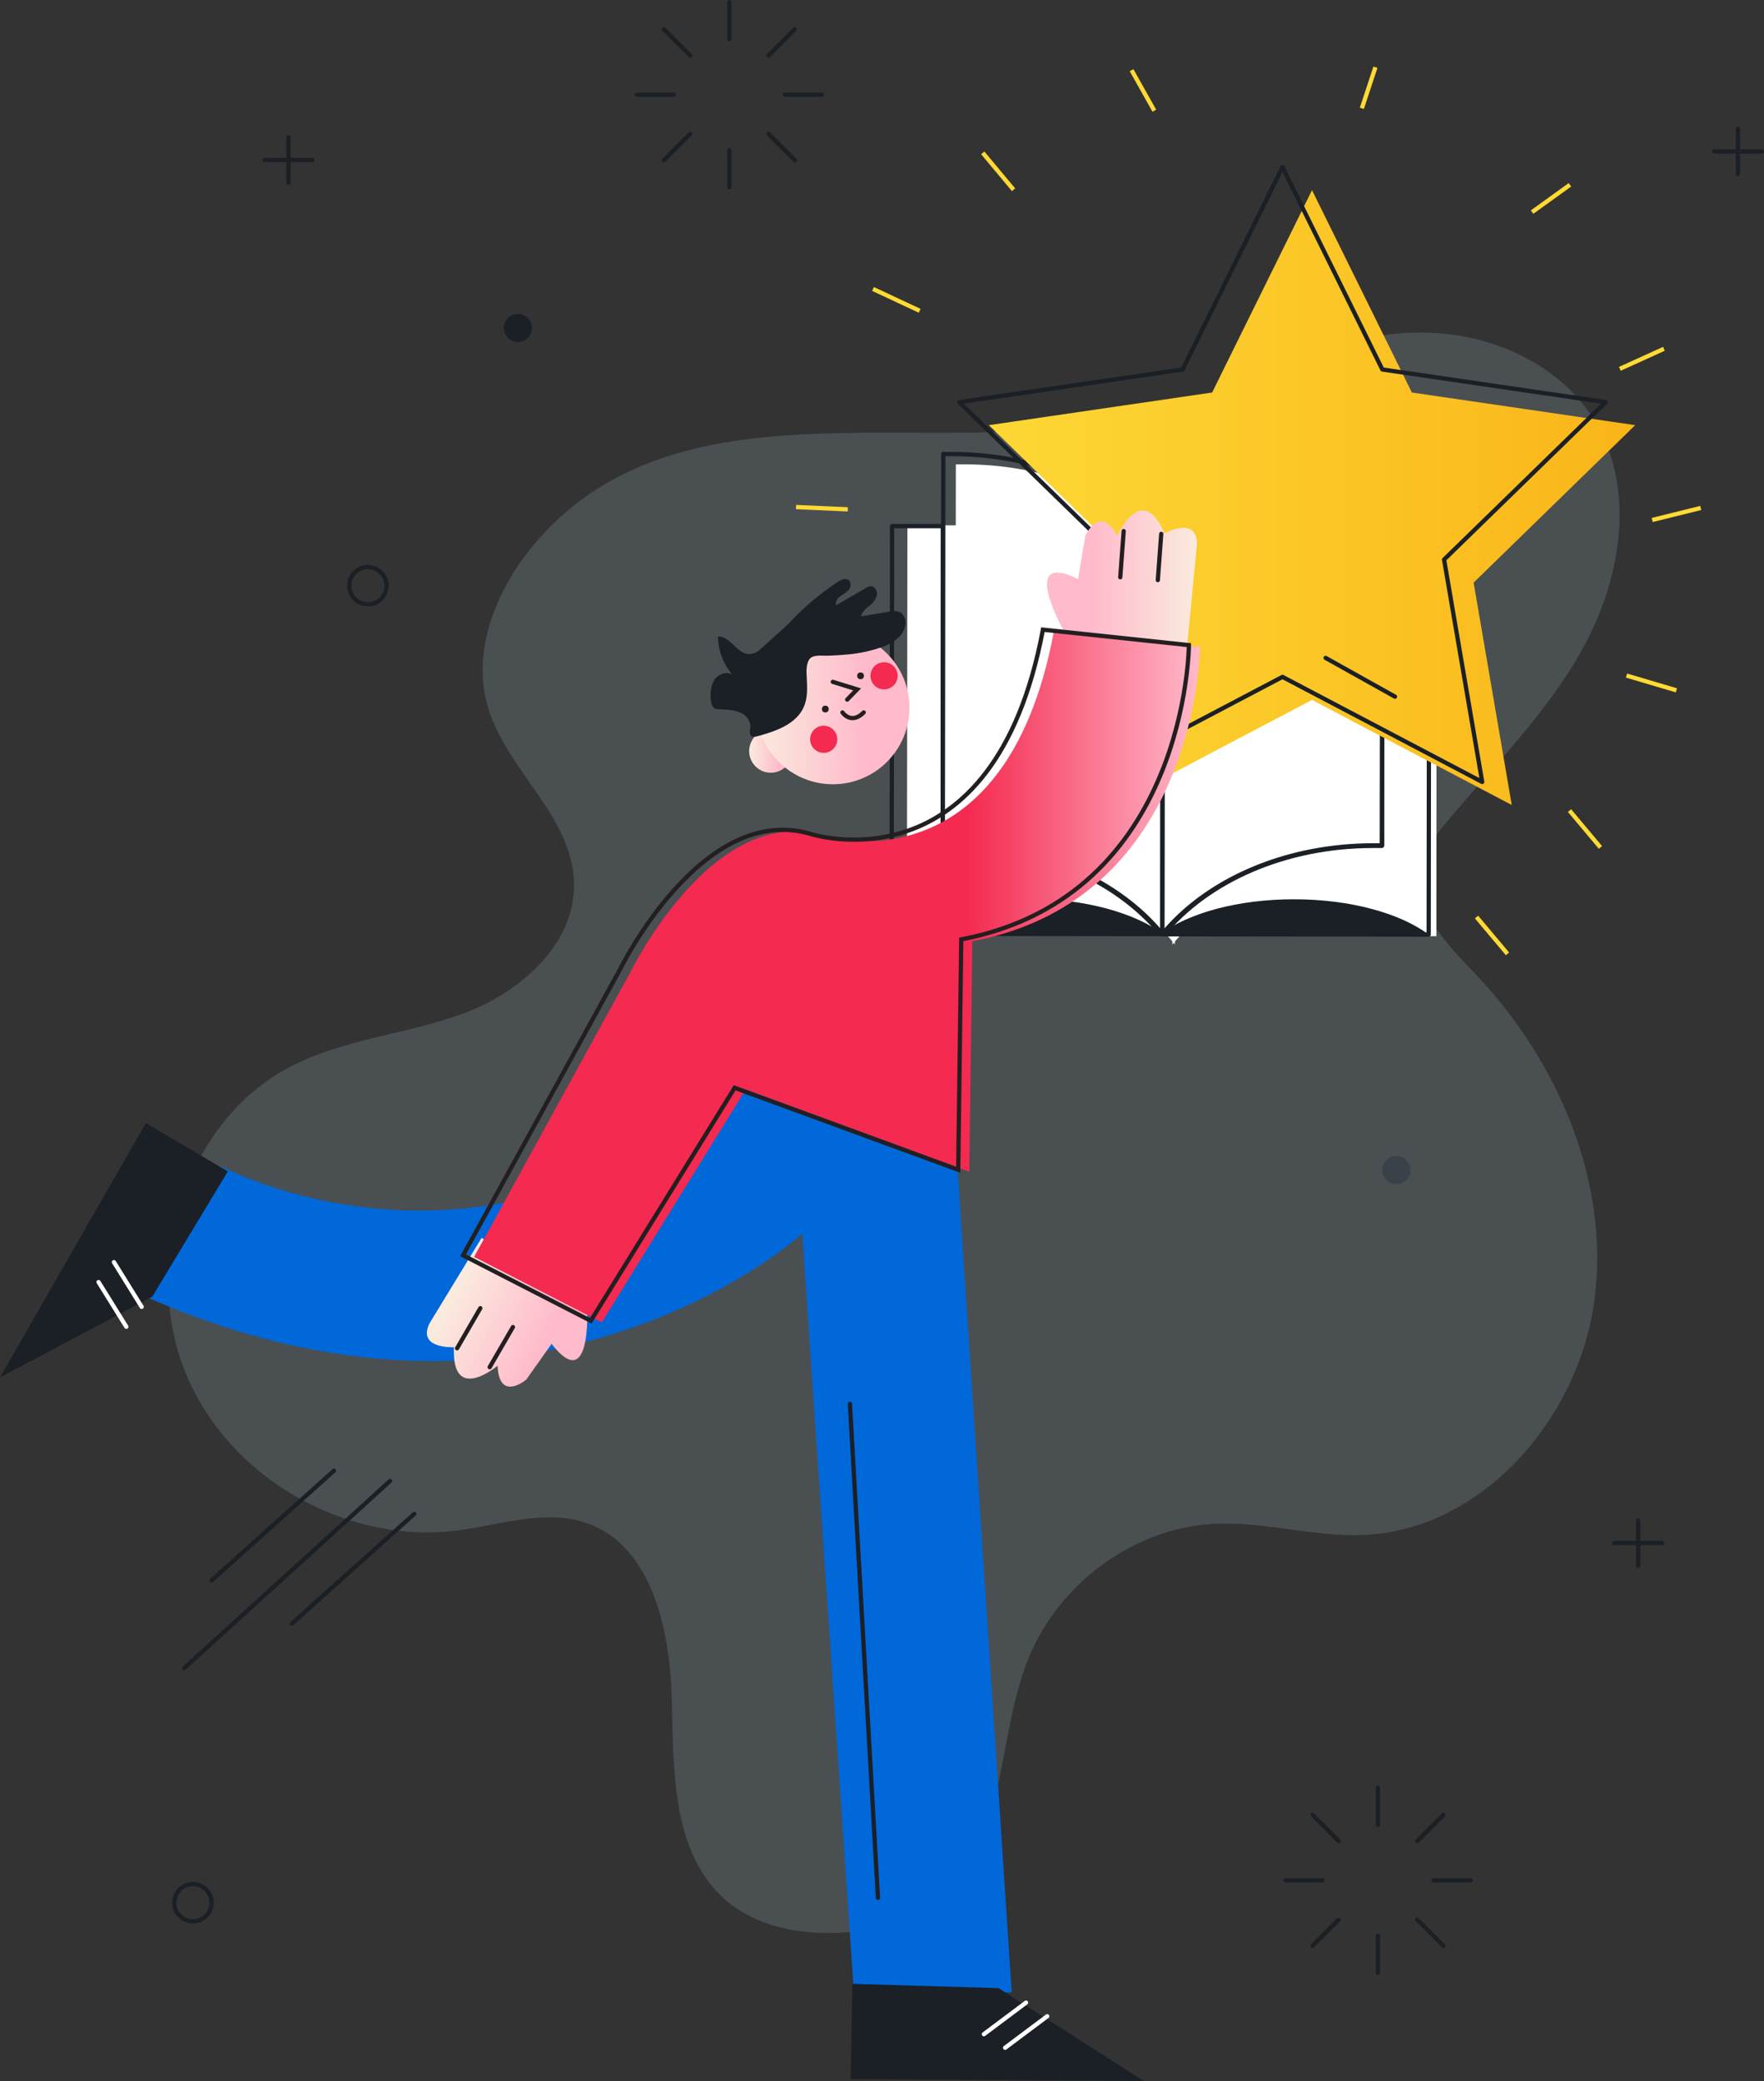 <svg id="Warstwa_21" data-name="Warstwa 21" xmlns="http://www.w3.org/2000/svg" xmlns:xlink="http://www.w3.org/1999/xlink" viewBox="0 0 414.48 488.93"><rect x="0" y="0" width="414.48" height="488.93" fill="#333333" stroke="none"/><defs><style>.cls-1,.cls-10,.cls-11,.cls-13,.cls-2,.cls-21,.cls-7,.cls-9{fill:none;}.cls-1,.cls-10,.cls-2,.cls-7,.cls-9{stroke:#1b1f26;}.cls-1,.cls-10,.cls-13,.cls-21,.cls-7{stroke-linecap:round;}.cls-1,.cls-10,.cls-11,.cls-13,.cls-2{stroke-miterlimit:10;}.cls-3{fill:#1b1f26;}.cls-4{opacity:0.3;}.cls-5{fill:#819099;}.cls-6{fill:#fff;}.cls-21,.cls-7,.cls-9{stroke-linejoin:round;}.cls-8{fill:url(#Gradient_bez_nazwy_2);}.cls-9{stroke-linecap:square;}.cls-10{stroke-width:2px;}.cls-11{stroke:#ffda34;}.cls-12{fill:url(#Gradient_bez_nazwy_40);}.cls-13{stroke:#231f20;}.cls-14{fill:url(#Gradient_bez_nazwy_40-2);}.cls-15{fill:url(#Gradient_bez_nazwy_40-3);}.cls-16{fill:#0068d9;}.cls-17{fill:#f42a50;}.cls-18{fill:#231f20;}.cls-19{fill:url(#Gradient_bez_nazwy_40-4);}.cls-20{fill:url(#Gradient_bez_nazwy_18);}.cls-21{stroke:#fff;}</style><linearGradient id="Gradient_bez_nazwy_2" x1="232.34" y1="116.9" x2="384.22" y2="116.9" gradientUnits="userSpaceOnUse"><stop offset="0" stop-color="#fcd835"/><stop offset="1" stop-color="#fab518"/></linearGradient><linearGradient id="Gradient_bez_nazwy_40" x1="329.77" y1="138.04" x2="365" y2="138.04" gradientTransform="matrix(-1, 0, 0, 1, 661.51, 0)" gradientUnits="userSpaceOnUse"><stop offset="0" stop-color="#faebde"/><stop offset="0.7" stop-color="#ffbacb"/></linearGradient><linearGradient id="Gradient_bez_nazwy_40-2" x1="176.03" y1="176.47" x2="186.2" y2="176.47" gradientTransform="matrix(1, 0, 0, 1, 0, 0)" xlink:href="#Gradient_bez_nazwy_40"/><linearGradient id="Gradient_bez_nazwy_40-3" x1="177.71" y1="166.27" x2="213.68" y2="166.27" gradientTransform="matrix(1, 0, 0, 1, 0, 0)" xlink:href="#Gradient_bez_nazwy_40"/><linearGradient id="Gradient_bez_nazwy_40-4" x1="478.54" y1="304.74" x2="513.77" y2="304.74" gradientTransform="matrix(0.9, 0.44, 0.44, -0.9, -408.77, 371.6)" xlink:href="#Gradient_bez_nazwy_40"/><linearGradient id="Gradient_bez_nazwy_18" x1="161.88" y1="231.93" x2="332.45" y2="231.93" gradientUnits="userSpaceOnUse"><stop offset="0.68" stop-color="#f42a50"/><stop offset="1" stop-color="#ffbacb"/></linearGradient></defs><line class="cls-1" x1="323.77" y1="420.02" x2="323.77" y2="428.72"/><line class="cls-1" x1="323.77" y1="454.82" x2="323.77" y2="463.52"/><line class="cls-1" x1="308.4" y1="426.39" x2="314.55" y2="432.55"/><line class="cls-1" x1="332.99" y1="450.99" x2="339.15" y2="457.15"/><line class="cls-1" x1="302.02" y1="441.77" x2="310.72" y2="441.77"/><line class="cls-1" x1="336.82" y1="441.77" x2="345.52" y2="441.77"/><line class="cls-1" x1="308.4" y1="457.15" x2="314.55" y2="450.99"/><line class="cls-1" x1="332.99" y1="432.55" x2="339.15" y2="426.39"/><line class="cls-1" x1="171.37" y1="0.5" x2="171.37" y2="9.2"/><line class="cls-1" x1="171.37" y1="35.3" x2="171.37" y2="44"/><line class="cls-1" x1="155.99" y1="6.87" x2="162.15" y2="13.03"/><line class="cls-1" x1="180.59" y1="31.47" x2="186.75" y2="37.63"/><line class="cls-1" x1="149.62" y1="22.25" x2="158.32" y2="22.25"/><line class="cls-1" x1="184.42" y1="22.25" x2="193.12" y2="22.25"/><line class="cls-1" x1="155.99" y1="37.63" x2="162.15" y2="31.47"/><line class="cls-1" x1="180.59" y1="13.03" x2="186.75" y2="6.87"/><circle class="cls-2" cx="86.45" cy="137.6" r="4.38"/><line class="cls-1" x1="67.78" y1="32.25" x2="67.78" y2="42.94"/><line class="cls-1" x1="73.41" y1="37.59" x2="62.14" y2="37.59"/><circle class="cls-3" cx="121.68" cy="77.06" r="3.29"/><line class="cls-1" x1="384.92" y1="357.18" x2="384.92" y2="367.87"/><line class="cls-1" x1="390.56" y1="362.52" x2="379.29" y2="362.52"/><circle class="cls-3" cx="328.11" cy="274.88" r="3.29"/><circle class="cls-2" cx="45.32" cy="447.03" r="4.38"/><line class="cls-1" x1="408.35" y1="30.24" x2="408.35" y2="40.92"/><line class="cls-1" x1="413.98" y1="35.58" x2="402.71" y2="35.58"/><g class="cls-4"><path class="cls-5" d="M342.46,91.74c-6.45,3-12.85,6.45-19.78,8.21-6.25,1.59-13.11,1.68-19.52,2.56-42.44,5.88-95.9-9.26-127.1,27.74-8.69,10.31-14.67,24.47-11.11,37.64,4.11,15.16,19.81,25.9,20.41,41.62.56,14.7-12.72,26.17-26.14,31.09s-28.18,5.92-40.86,12.63c-23.67,12.52-34.5,45.14-24.68,70.67S131.61,365.4,158,362c10.4-1.35,21.2-5.26,31-1.49,14.87,5.71,19,25.24,19.36,41.62s.13,35.08,11.91,46.06c7.54,7,18.42,8.95,28.56,8.26,8.37-.56,16.93-2.86,23.33-8.45,14.86-13,12.47-37,19.87-55.64,7.18-18,25-31,43.84-31.91,11.76-.58,23.42,3.13,35.19,2.61,27.44-1.21,50.26-26.95,54.05-55s-8.73-56.66-28-76.86c-6.83-7.16-15.22-15.74-12.82-25.47.91-3.71,3.33-6.8,5.75-9.71,11.31-13.6,24.16-26.13,32.65-41.78s11.95-35.7,3.43-51.33c-7.61-13.93-23.46-21.54-38.94-22.26S356.56,85.1,342.46,91.74Z" transform="translate(-50.5 -2.43)"/></g><path class="cls-6" d="M326.68,132.52l-.11,91.79c-10.33-12.59-28.65-21-49.53-21-.7,0-1.38,0-2.06,0l.11-91.78c.68,0,1.36,0,2.06,0,18.26,0,34.57,6.44,45.28,16.47A48.75,48.75,0,0,1,326.68,132.52Z" transform="translate(-50.5 -2.43)"/><path class="cls-6" d="M326.85,221.7l-63.26-.07.12-95.77h11.93l-.09,75c.68,0,1.36,0,2.05,0C298.37,200.85,316.59,209.18,326.85,221.7Z" transform="translate(-50.5 -2.43)"/><path class="cls-6" d="M377.71,111.68l-.11,91.79c-.68,0-1.37,0-2.06,0-20.89,0-39.23,8.31-49.58,20.88l.11-91.79a47.46,47.46,0,0,1,4.26-4.51c10.73-10,27.05-16.39,45.32-16.36C376.35,111.65,377,111.65,377.71,111.68Z" transform="translate(-50.5 -2.43)"/><path class="cls-6" d="M388.06,126.61,388,222.38l-62.31-.07c10.3-12.5,28.54-20.79,49.31-20.77.69,0,1.37,0,2.05,0l.09-75Z" transform="translate(-50.5 -2.43)"/><path class="cls-7" d="M323.71,130.11l-.11,91.78c-10.32-12.59-28.64-21-49.53-21-.69,0-1.37,0-2.05,0l.11-91.78c.68,0,1.36,0,2.05,0,18.27,0,34.58,6.44,45.29,16.47A46.26,46.26,0,0,1,323.71,130.11Z" transform="translate(-50.5 -2.43)"/><path class="cls-7" d="M323.29,221.89,260,221.81l.11-95.77h11.93L272,201c.68,0,1.36,0,2,0C294.81,201,313,209.37,323.29,221.89Z" transform="translate(-50.5 -2.43)"/><path class="cls-7" d="M375.35,109.26l-.11,91.79c-.68,0-1.36,0-2.05,0-20.89,0-39.23,8.31-49.59,20.88l.11-91.78a47.63,47.63,0,0,1,4.26-4.52c10.74-10,27.06-16.38,45.33-16.36C374,109.23,374.67,109.24,375.35,109.26Z" transform="translate(-50.5 -2.43)"/><path class="cls-7" d="M386.31,126.19,386.19,222l-62.3-.07c10.29-12.5,28.53-20.79,49.31-20.76q1,0,2,0l.09-75Z" transform="translate(-50.5 -2.43)"/><path class="cls-3" d="M323.82,221.89l-63.12-.08c6.73-5,18.36-8.23,31.57-8.22S317.11,216.91,323.82,221.89Z" transform="translate(-50.5 -2.43)"/><path class="cls-3" d="M386.19,222l-63.12-.07c6.73-5,18.36-8.24,31.57-8.22S379.48,217,386.19,222Z" transform="translate(-50.5 -2.43)"/><polygon class="cls-8" points="308.28 44.68 331.74 92.22 384.22 99.89 346.25 136.88 355.21 189.13 308.28 164.44 261.35 189.13 270.31 136.88 232.34 99.89 284.81 92.22 308.28 44.68"/><polygon class="cls-9" points="301.34 39.27 324.81 86.81 377.28 94.48 339.31 131.47 348.27 183.72 301.34 159.03 254.41 183.72 263.37 131.47 225.4 94.48 277.87 86.81 301.34 39.27"/><line class="cls-10" x1="183.37" y1="234.55" x2="192.34" y2="225.53"/><line class="cls-11" x1="319.99" y1="25.45" x2="323.18" y2="15.79"/><line class="cls-11" x1="271.23" y1="26.01" x2="265.88" y2="16.49"/><line class="cls-11" x1="238.15" y1="44.58" x2="230.91" y2="35.91"/><line class="cls-11" x1="216.09" y1="73.02" x2="205.13" y2="67.89"/><line class="cls-11" x1="388.21" y1="122.17" x2="399.62" y2="119.34"/><line class="cls-11" x1="382.17" y1="158.72" x2="393.9" y2="162.19"/><line class="cls-11" x1="187.04" y1="119.13" x2="199.2" y2="119.67"/><line class="cls-11" x1="376.05" y1="199.1" x2="368.78" y2="190.44"/><line class="cls-11" x1="359.99" y1="49.83" x2="368.88" y2="43.42"/><line class="cls-11" x1="380.61" y1="86.66" x2="390.96" y2="81.95"/><line class="cls-11" x1="354.21" y1="224.11" x2="346.93" y2="215.45"/><line class="cls-7" x1="311.47" y1="154.57" x2="327.78" y2="163.68"/><path class="cls-12" d="M329.48,153.69l-28.76-2.53s-11.28-19.74,3.1-12.69l1.69-10.16s3.41-7.61,7.49,0c0,0,5.76-13,11.12-.56,0,0,7.62-4.23,7.62,2.54Z" transform="translate(-50.5 -2.43)"/><line class="cls-13" x1="264.03" y1="124.78" x2="263.22" y2="135.63"/><line class="cls-13" x1="272.85" y1="125.43" x2="272.05" y2="136.29"/><circle class="cls-14" cx="181.11" cy="176.47" r="5.08"/><circle class="cls-15" cx="195.7" cy="166.27" r="17.99"/><path class="cls-16" d="M275.35,274.88l12.87,195.68H251.13L239,292.29s-61.7,56.4-155.18,14.38l18.54-30.28S163.7,309.7,223.5,257.47Z" transform="translate(-50.5 -2.43)"/><polygon class="cls-3" points="34.26 263.88 53.53 275.21 35.78 304.63 0 323.62 34.26 263.88"/><line class="cls-1" x1="91.64" y1="347.95" x2="43.3" y2="391.91"/><line class="cls-1" x1="97.35" y1="355.68" x2="68.58" y2="381.46"/><line class="cls-1" x1="78.48" y1="345.53" x2="49.71" y2="371.31"/><circle class="cls-17" cx="193.54" cy="173.69" r="3.19"/><circle class="cls-17" cx="207.73" cy="158.78" r="3.19"/><circle class="cls-18" cx="202.2" cy="158.78" r="0.8"/><circle class="cls-18" cx="193.92" cy="166.59" r="0.8"/><path class="cls-13" d="M248.45,169.81s2,3,5,0" transform="translate(-50.5 -2.43)"/><polyline class="cls-13" points="199.06 164.37 201.4 161.97 195.68 160.2"/><path class="cls-3" d="M235.83,148.94a62.22,62.22,0,0,1,11.52-9.8c.83-.54,2-1,2.71-.3a1.76,1.76,0,0,1-.23,2.24,14.49,14.49,0,0,1-1.92,1.46,2.21,2.21,0,0,0-1,2.1l7.07-4.06a2.34,2.34,0,0,1,1.14-.42c1,0,1.64,1.29,1.38,2.3a5.1,5.1,0,0,1-1.86,2.41,5.24,5.24,0,0,0-1.9,2.38l6.6-1.09a4,4,0,0,1,2.85.23,3,3,0,0,1,1,3.05c-.48,2.49-2.89,4.05-5.19,4.92a33,33,0,0,1-8.44,1.84c-1.48.14-3,.22-4.45.28-1.17.05-2.69-.19-3.79.31S240,159,240,160.29c.07,2.64.45,5.39-.48,7.84-1.66,4.38-6.67,6.09-11.08,7.28-.55.14-1.25.24-1.57-.24-.44-.65.12-1.91-.11-2.72-.91-3.22-4.71-3.29-7.33-3.39a1.89,1.89,0,0,1-1.3-.38,2,2,0,0,1-.46-1.13,7.74,7.74,0,0,1,.55-5.19c.9-1.52,3-2.36,4.42-1.35a14.08,14.08,0,0,1-3.43-9c2.89-.2,4.55,4.25,7.45,4.1a4.84,4.84,0,0,0,2.07-.75" transform="translate(-50.5 -2.43)"/><path class="cls-19" d="M163.66,293.27l24.77,14.84s1.53,22.69-8.33,10.06l-5.95,8.4s-6.39,5.36-6.73-3.27c0,0-10.86,9.15-10.26-4.35,0,0-8.7.48-5.74-5.61Z" transform="translate(-50.5 -2.43)"/><line class="cls-13" x1="115.06" y1="321.21" x2="120.52" y2="311.79"/><line class="cls-13" x1="107.4" y1="316.77" x2="112.86" y2="307.35"/><path class="cls-20" d="M243.59,198.76s42.94,13.9,54.55-48l34.31,3.68s-.25,59.05-53.49,69.14l-.71,54.13-52.53-19.31L191.9,313.13l-30-15.39,36.84-67.12S218.06,191.13,243.59,198.76Z" transform="translate(-50.5 -2.43)"/><polygon class="cls-3" points="199.88 488.46 200.28 466.1 234.63 467.1 268.74 488.93 199.88 488.46"/><path class="cls-13" d="M241,198.37s42.94,13.9,54.55-48L329.85,154s-.25,59-53.49,69.14l-.71,54.12L223.12,258l-33.81,54.75-30-15.39,36.84-67.12S215.46,190.74,241,198.37Z" transform="translate(-50.5 -2.43)"/><line class="cls-1" x1="199.7" y1="329.84" x2="206.29" y2="445.89"/><line class="cls-21" x1="33.29" y1="307.04" x2="26.77" y2="296.54"/><line class="cls-21" x1="29.68" y1="311.72" x2="23.16" y2="301.22"/><line class="cls-21" x1="241.08" y1="470.51" x2="231.18" y2="477.92"/><line class="cls-21" x1="246.06" y1="473.71" x2="236.17" y2="481.11"/></svg>